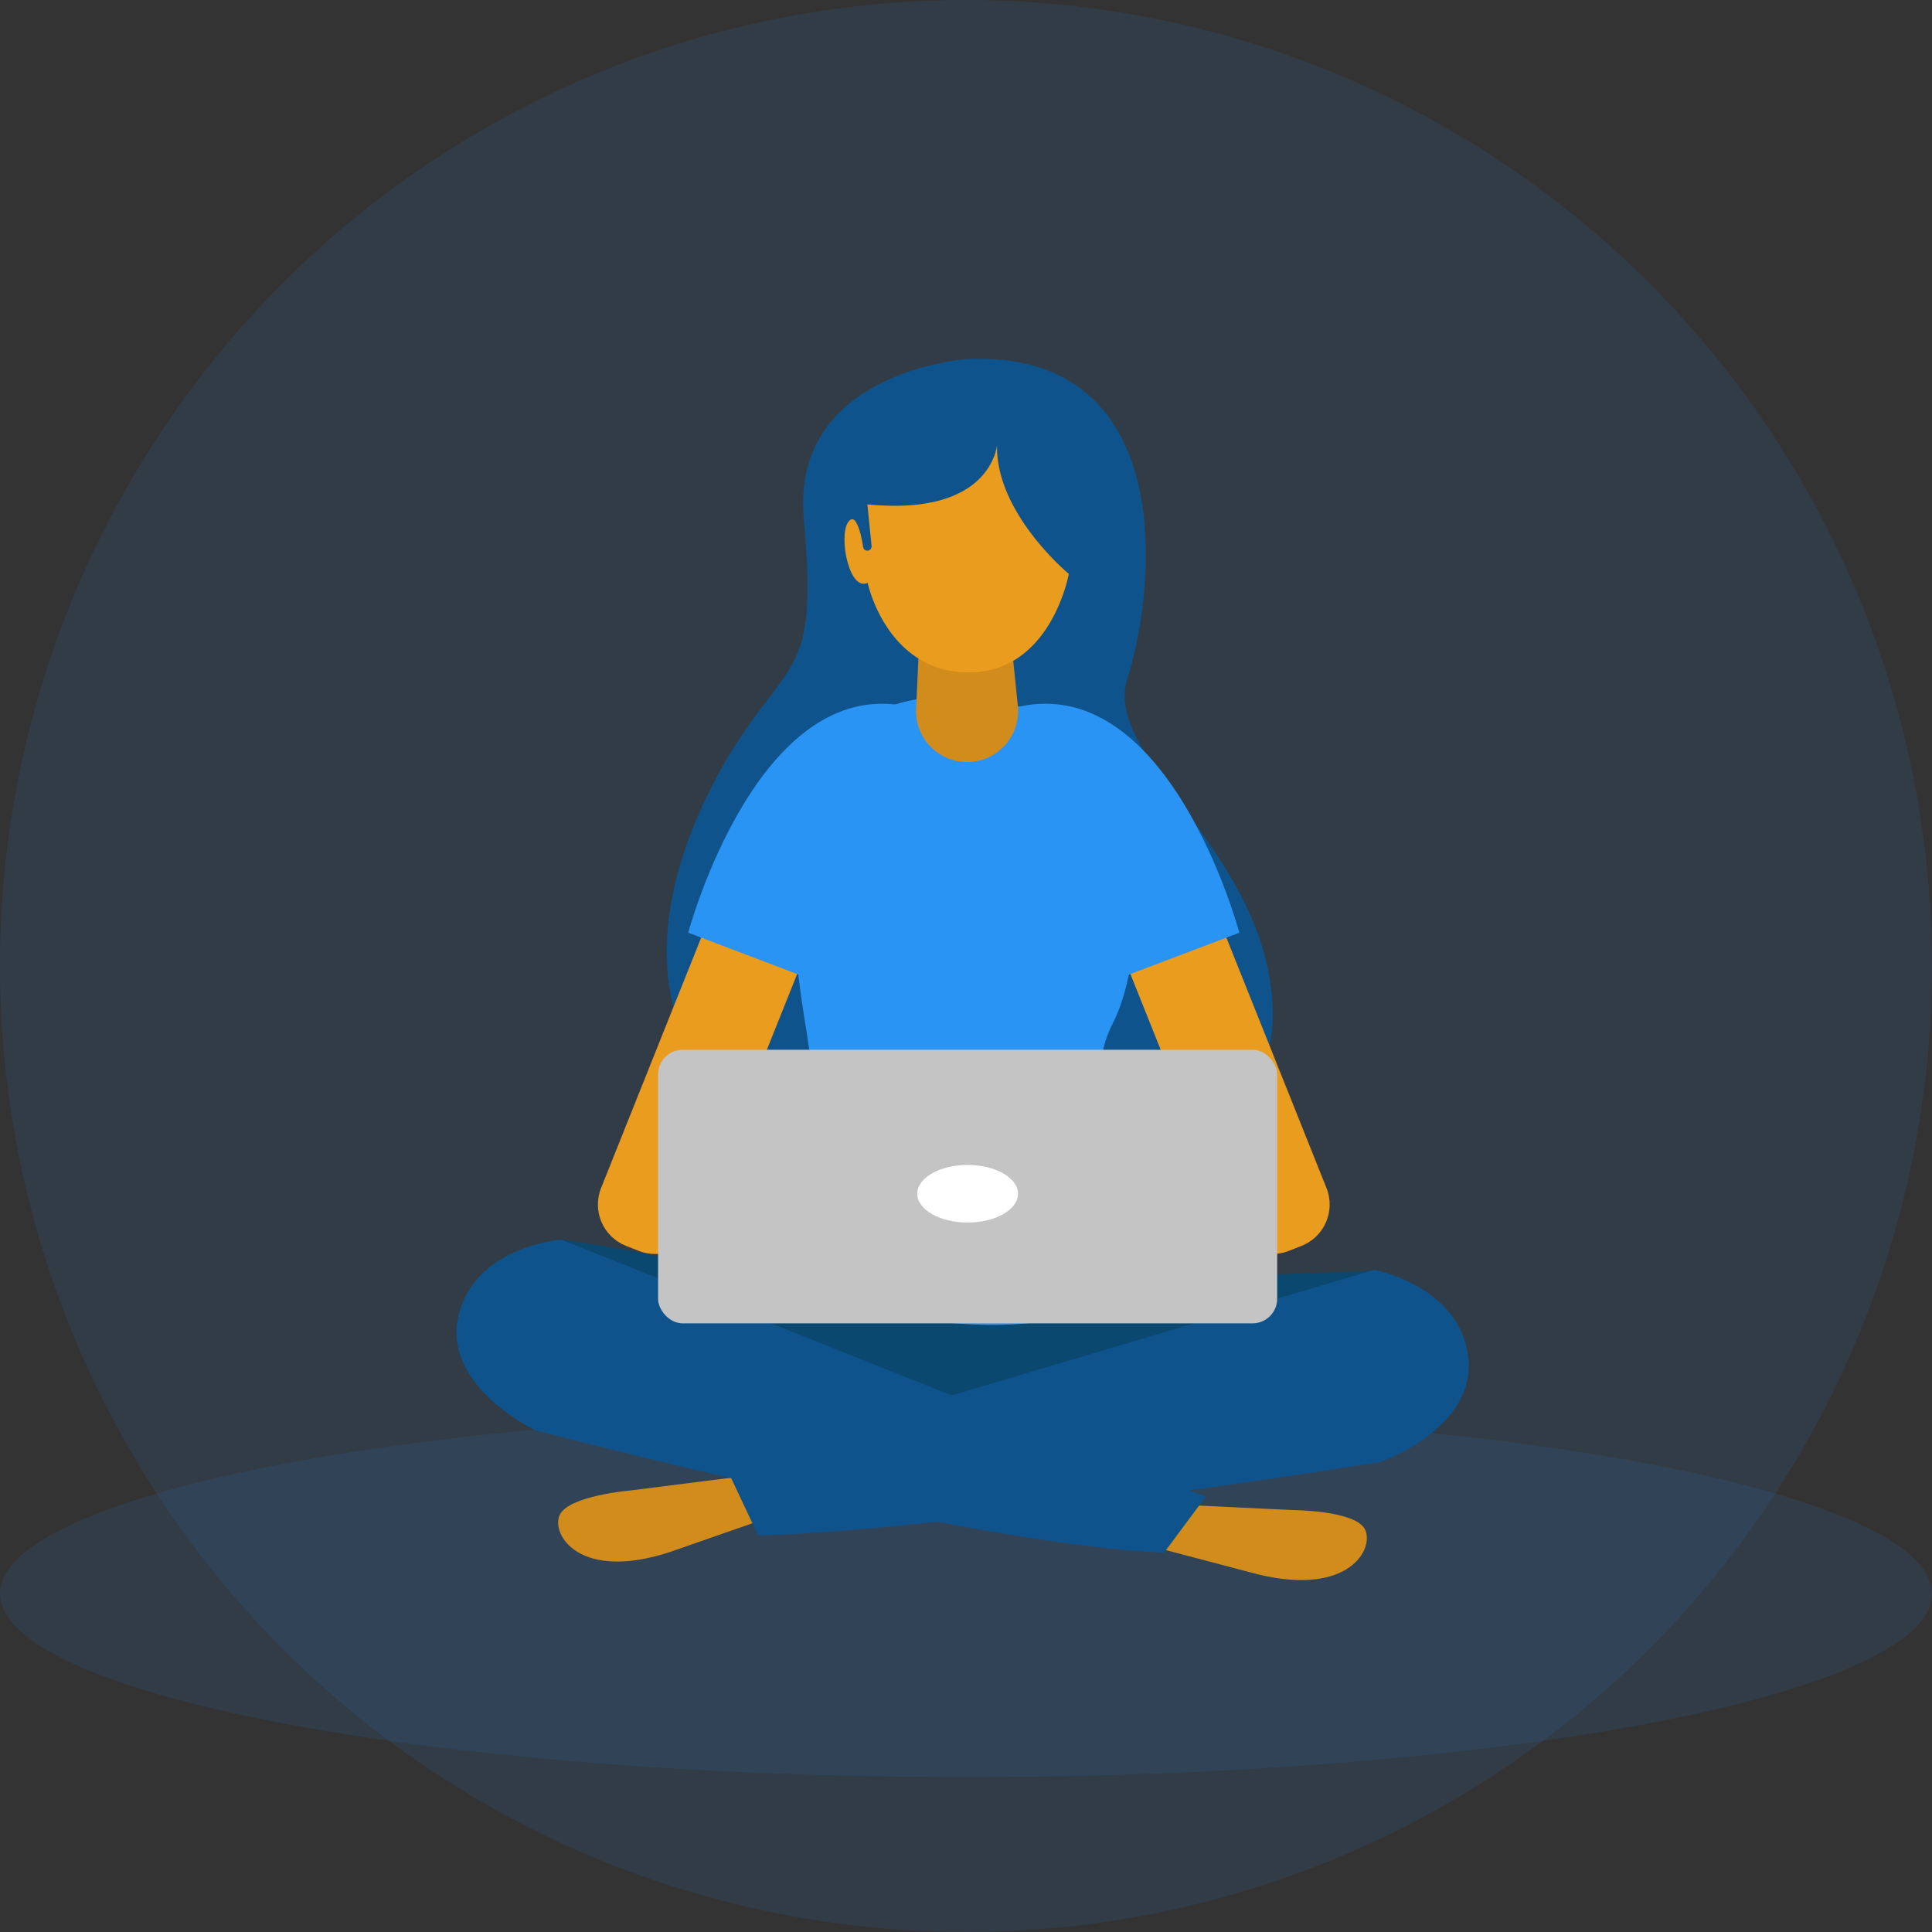 <svg xmlns="http://www.w3.org/2000/svg" width="560" height="560" viewBox="0 0 101 101" fill="none" xmlns:v="https://vecta.io/nano"><rect x="0" y="0" width="101" height="101" fill="#333333" stroke="none"/><g fill="#2a94f4"><circle opacity=".1" cx="50.5" cy="50.5" r="50.5"/><ellipse opacity=".1" cx="50.5" cy="83.314" rx="50.5" ry="9.589"/></g><path d="M50.636 18.76s-9.315.595-8.616 8.37-.505 7.22-3.286 11.372S30.17 54.416 42.02 60.2s24.516.828 24.516-7.102c0-8.41-8.94-13.4-7.607-17.594 1.67-5.317 2.42-17.142-8.293-16.74z" fill="#0e538c"/><path d="M38.554 77.21l-5.628.712s-3.234.272-3.674 1.294 1.048 3.454 5.744 1.928l5.123-1.785-1.565-2.148zm23.365 1.462l5.666.272s3.247.013 3.765.996-.776 3.52-5.576 2.367l-5.252-1.384 1.397-2.25z" fill="#d28c1c"/><path d="M29.33 64.804s3.933.48 8.383 1.656 34.18-.026 34.18-.026 3.053 1.876 2.95 5.084c-.078 2.2 5.485 2.95-14.037 6.145-19.03 3.118-28.733-7.18-31.476-12.86z" fill="#0b4870"/><path d="M40.804 44.92l.66.26c1.2.48 1.772 1.837 1.294 3.027l-6.352 15.887c-.48 1.2-1.837 1.772-3.027 1.294l-.66-.26c-1.2-.48-1.772-1.837-1.294-3.027l6.352-15.887c.492-1.2 1.837-1.772 3.027-1.294z" fill="#ea9c1f"/><g fill="#2a94f4"><path d="M49.977 36.394c-9.9 0-9.043 10.052-7.8 17.62s-1.332 12.898-1.332 12.898 11.915 5.29 19.393 0c0 0-4.476-8.72-2.083-13.377s1.734-17.142-8.176-17.142z"/><path d="M47.88 37.04l-5.524 14.14-6.378-2.42s3.74-13.998 11.902-11.72z"/></g><path d="M59.964 44.92l-.66.26c-1.2.48-1.772 1.837-1.294 3.027l6.352 15.887c.48 1.2 1.837 1.772 3.027 1.294l.66-.26c1.2-.48 1.772-1.837 1.294-3.027l-6.352-15.887c-.48-1.2-1.824-1.772-3.027-1.294z" fill="#ea9c1f"/><path d="M52.887 37.04l5.524 14.14 6.378-2.42s-3.726-13.998-11.902-11.72z" fill="#2a94f4"/><path d="M52.473 29.68l.737 7.22c.155 1.578-1.074 2.937-2.652 2.937a2.66 2.66 0 0 1-2.665-2.794l.336-7.374h4.243v.013z" fill="#d28c1c"/><path d="M52.124 23.237s-.246 3.778-6.78 3.13l.22 2.173c.013.142-.104.26-.246.246a.22.22 0 0 1-.194-.181c-.078-.505-.35-1.902-.776-1.32-.517.7.026 3.648 1.01 3.183 0 0 .983 4.683 5.29 4.683s5.227-5.15 5.227-5.15-3.855-3.183-3.752-6.766z" fill="#ea9c1f"/><g fill="#0e538c"><path d="M71.84 66.383s4.476.828 4.916 4.567-4.62 5.485-4.62 5.485-22.135 3.532-32.498 3.842l-1.785-3.79L71.84 66.383z"/><path d="M29.33 64.804s-4.54.35-5.37 4.01 4.01 5.95 4.01 5.95 22.808 6.016 32.886 6.404l2.173-2.924-33.7-13.442z"/></g><rect x="34.402" y="54.88" width="32.365" height="14.301" rx="1.286" fill="#c4c4c4"/><ellipse cx="50.585" cy="62.406" rx="2.634" ry="1.505" fill="#fff"/></svg>
